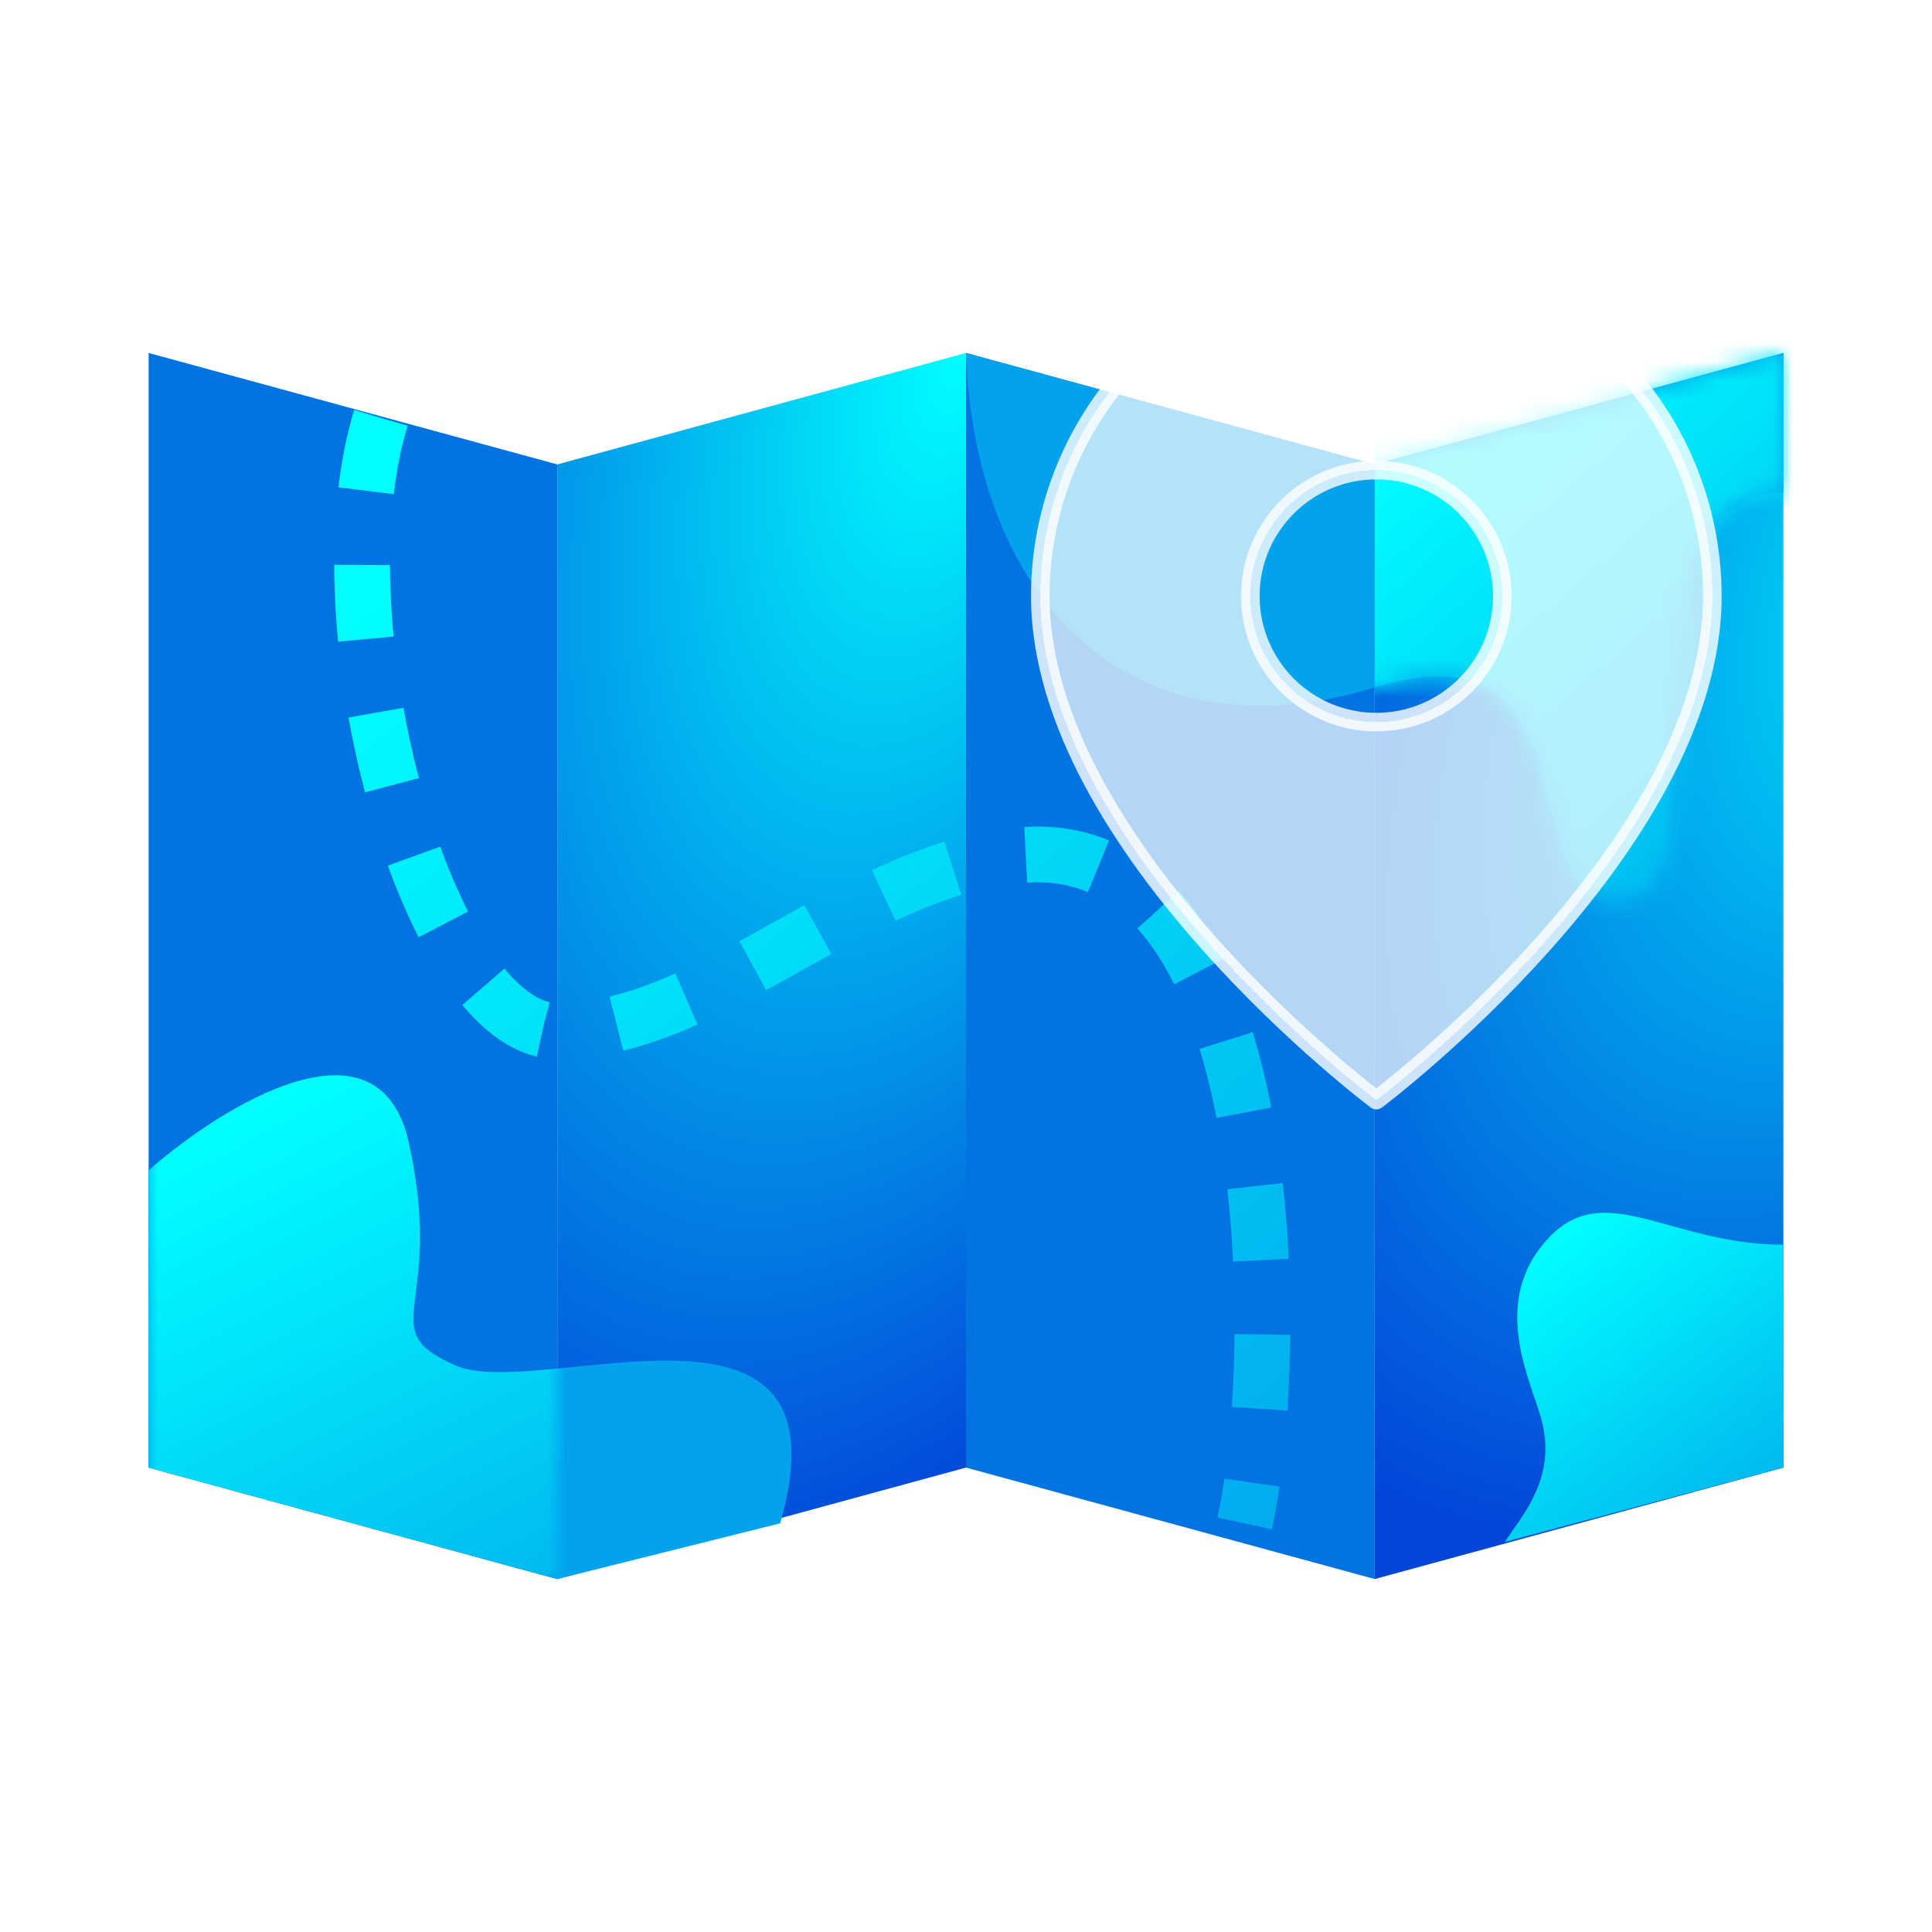 <svg width="104" height="104" viewBox="0 0 104 104" fill="none" xmlns="http://www.w3.org/2000/svg">
<path d="M8 19L30 25V85L8 79V19Z" fill="#0274E2"/>
<path d="M52 19L30 25V85L52 79V19Z" fill="url(#paint0_radial_2194_5865)"/>
<path d="M52 19L74 25V85L52 79V19Z" fill="#0274E2"/>
<path d="M96 19L74 25V85L96 79V19Z" fill="url(#paint1_radial_2194_5865)"/>
<path d="M22 61.5C20.4 54.3 12 59.5 8 63V79L30 85L42 82C46 68 29 75.5 24.5 73.5C20 71.5 24 70.5 22 61.5Z" fill="#02A2EC"/>
<path d="M74 37C61 41 52.5 32.5 52 19L74 25L96 19V26.5C86 27 94 47.5 87.5 48.5C81 49.5 86.508 33.151 74 37Z" fill="#02A2EC"/>
<path d="M20.5 22.5C17 34 23.2 55.5 30 55.5C38.5 55.5 46.382 46.338 55.5 46C69 45.5 69 73 67 82" stroke="url(#paint2_linear_2194_5865)" stroke-width="3" stroke-dasharray="4 4"/>
<mask id="mask0_2194_5865" style="mask-type:alpha" maskUnits="userSpaceOnUse" x="52" y="19" width="44" height="30">
<path d="M74 37C61 41 52.5 32.5 52 19L74 25L96 19V26.5C86 27 94 47.5 87.5 48.5C81 49.5 86.508 33.151 74 37Z" fill="url(#paint3_linear_2194_5865)"/>
</mask>
<g mask="url(#mask0_2194_5865)">
<rect x="74" y="18" width="23" height="32" fill="url(#paint4_linear_2194_5865)"/>
</g>
<g filter="url(#filter0_bd_2194_5865)">
<path fill-rule="evenodd" clip-rule="evenodd" d="M74.088 59.22C74.088 59.22 92.176 45.654 92.176 32.088C92.176 27.291 90.27 22.69 86.878 19.298C83.486 15.906 78.885 14 74.088 14C69.291 14 64.69 15.906 61.298 19.298C57.906 22.69 56 27.291 56 32.088C56 45.654 74.088 59.22 74.088 59.22ZM80.871 32.088C80.871 35.834 77.834 38.871 74.088 38.871C70.342 38.871 67.305 35.834 67.305 32.088C67.305 28.342 70.342 25.305 74.088 25.305C77.834 25.305 80.871 28.342 80.871 32.088Z" fill="white" fill-opacity="0.7" shape-rendering="crispEdges"/>
<path d="M74.088 59.22L73.788 59.62C73.966 59.753 74.21 59.753 74.388 59.62L74.088 59.22ZM86.878 19.298L87.231 18.944L86.878 19.298ZM61.298 19.298L60.944 18.944L61.298 19.298ZM91.676 32.088C91.676 38.673 87.269 45.335 82.758 50.409C80.515 52.933 78.27 55.038 76.585 56.512C75.743 57.249 75.042 57.827 74.552 58.221C74.307 58.417 74.115 58.568 73.985 58.669C73.92 58.719 73.87 58.757 73.837 58.783C73.82 58.795 73.808 58.805 73.799 58.811C73.795 58.814 73.792 58.816 73.79 58.818C73.79 58.819 73.789 58.819 73.788 58.819C73.788 58.819 73.788 58.82 73.788 58.82C73.788 58.82 73.788 58.82 74.088 59.22C74.388 59.62 74.388 59.62 74.388 59.619C74.388 59.619 74.389 59.619 74.389 59.619C74.39 59.618 74.391 59.618 74.392 59.617C74.394 59.615 74.398 59.612 74.403 59.609C74.412 59.602 74.425 59.592 74.443 59.578C74.478 59.551 74.53 59.511 74.597 59.459C74.732 59.355 74.929 59.201 75.178 59C75.678 58.599 76.39 58.011 77.243 57.264C78.95 55.771 81.227 53.636 83.505 51.073C88.039 45.973 92.676 39.068 92.676 32.088H91.676ZM86.524 19.651C89.823 22.95 91.676 27.423 91.676 32.088H92.676C92.676 27.158 90.717 22.43 87.231 18.944L86.524 19.651ZM74.088 14.5C78.752 14.5 83.226 16.353 86.524 19.651L87.231 18.944C83.746 15.458 79.018 13.5 74.088 13.5V14.5ZM61.651 19.651C64.95 16.353 69.423 14.5 74.088 14.5V13.5C69.158 13.5 64.43 15.458 60.944 18.944L61.651 19.651ZM56.5 32.088C56.5 27.423 58.353 22.95 61.651 19.651L60.944 18.944C57.458 22.43 55.5 27.158 55.5 32.088H56.5ZM74.088 59.22C74.388 58.82 74.388 58.82 74.388 58.82C74.388 58.82 74.388 58.819 74.387 58.819C74.387 58.819 74.386 58.819 74.385 58.818C74.383 58.816 74.38 58.814 74.376 58.811C74.368 58.805 74.356 58.795 74.339 58.783C74.306 58.757 74.256 58.719 74.191 58.669C74.061 58.568 73.869 58.417 73.624 58.221C73.134 57.827 72.433 57.249 71.591 56.512C69.906 55.038 67.661 52.933 65.418 50.409C60.907 45.335 56.5 38.673 56.5 32.088H55.5C55.5 39.068 60.137 45.973 64.67 51.073C66.949 53.636 69.226 55.771 70.932 57.264C71.786 58.011 72.498 58.599 72.998 59C73.247 59.201 73.444 59.355 73.579 59.459C73.646 59.511 73.698 59.551 73.733 59.578C73.751 59.592 73.764 59.602 73.773 59.609C73.778 59.612 73.781 59.615 73.784 59.617C73.785 59.618 73.786 59.618 73.787 59.619C73.787 59.619 73.787 59.619 73.787 59.619C73.788 59.62 73.788 59.62 74.088 59.22ZM74.088 39.371C78.11 39.371 81.371 36.11 81.371 32.088H80.371C80.371 35.558 77.558 38.371 74.088 38.371V39.371ZM66.805 32.088C66.805 36.11 70.066 39.371 74.088 39.371V38.371C70.618 38.371 67.805 35.558 67.805 32.088H66.805ZM74.088 24.805C70.066 24.805 66.805 28.066 66.805 32.088H67.805C67.805 28.618 70.618 25.805 74.088 25.805V24.805ZM81.371 32.088C81.371 28.066 78.11 24.805 74.088 24.805V25.805C77.558 25.805 80.371 28.618 80.371 32.088H81.371Z" fill="white" fill-opacity="0.8"/>
</g>
<mask id="mask1_2194_5865" style="mask-type:alpha" maskUnits="userSpaceOnUse" x="8" y="52" width="22" height="33">
<rect x="8" y="52" width="22" height="33" fill="#D9D9D9"/>
</mask>
<g mask="url(#mask1_2194_5865)">
<path d="M22 61.5C20.4 54.3 12 59.5 8 63V79L30 85L42 82C46 68 29 75.5 24.5 73.5C20 71.5 24 70.5 22 61.5Z" fill="url(#paint5_linear_2194_5865)"/>
</g>
<path d="M83 76.5C83.767 79.568 82 81.5 81 83L96 79V67C90 67 86.5 63.5 83.5 66.5C80.018 69.982 82.5 74.5 83 76.5Z" fill="url(#paint6_linear_2194_5865)"/>
<defs>
<filter id="filter0_bd_2194_5865" x="51.5" y="9.5" width="45.176" height="54.22" filterUnits="userSpaceOnUse" color-interpolation-filters="sRGB">
<feFlood flood-opacity="0" result="BackgroundImageFix"/>
<feGaussianBlur in="BackgroundImageFix" stdDeviation="2"/>
<feComposite in2="SourceAlpha" operator="in" result="effect1_backgroundBlur_2194_5865"/>
<feColorMatrix in="SourceAlpha" type="matrix" values="0 0 0 0 0 0 0 0 0 0 0 0 0 0 0 0 0 0 127 0" result="hardAlpha"/>
<feOffset/>
<feGaussianBlur stdDeviation="2"/>
<feComposite in2="hardAlpha" operator="out"/>
<feColorMatrix type="matrix" values="0 0 0 0 0.008 0 0 0 0 0.455 0 0 0 0 0.886 0 0 0 0.5 0"/>
<feBlend mode="normal" in2="effect1_backgroundBlur_2194_5865" result="effect2_dropShadow_2194_5865"/>
<feBlend mode="normal" in="SourceGraphic" in2="effect2_dropShadow_2194_5865" result="shape"/>
</filter>
<radialGradient id="paint0_radial_2194_5865" cx="0" cy="0" r="1" gradientUnits="userSpaceOnUse" gradientTransform="translate(52 19) rotate(108.435) scale(69.57 35.609)">
<stop stop-color="#00FFFF"/>
<stop offset="1" stop-color="#0345D8"/>
</radialGradient>
<radialGradient id="paint1_radial_2194_5865" cx="0" cy="0" r="1" gradientUnits="userSpaceOnUse" gradientTransform="translate(111.5 24) rotate(125.096) scale(67.832 34.72)">
<stop stop-color="#00FFFF"/>
<stop offset="1" stop-color="#0345D8"/>
</radialGradient>
<linearGradient id="paint2_linear_2194_5865" x1="30.456" y1="24.441" x2="77.8" y2="84.685" gradientUnits="userSpaceOnUse">
<stop stop-color="#00FFFF"/>
<stop offset="1" stop-color="#02A2EC"/>
</linearGradient>
<linearGradient id="paint3_linear_2194_5865" x1="61.955" y1="19.964" x2="79.51" y2="60.806" gradientUnits="userSpaceOnUse">
<stop stop-color="#00FFFF"/>
<stop offset="1" stop-color="#02A2EC"/>
</linearGradient>
<linearGradient id="paint4_linear_2194_5865" x1="79.204" y1="19.044" x2="105.234" y2="48.271" gradientUnits="userSpaceOnUse">
<stop stop-color="#00FFFF"/>
<stop offset="1" stop-color="#02A2EC"/>
</linearGradient>
<linearGradient id="paint5_linear_2194_5865" x1="15.829" y1="58.771" x2="33.625" y2="94.252" gradientUnits="userSpaceOnUse">
<stop stop-color="#00FFFF"/>
<stop offset="1" stop-color="#02A2EC"/>
</linearGradient>
<linearGradient id="paint6_linear_2194_5865" x1="84.394" y1="65.863" x2="98.351" y2="84.325" gradientUnits="userSpaceOnUse">
<stop stop-color="#00FFFF"/>
<stop offset="1" stop-color="#02A2EC"/>
</linearGradient>
</defs>
</svg>
